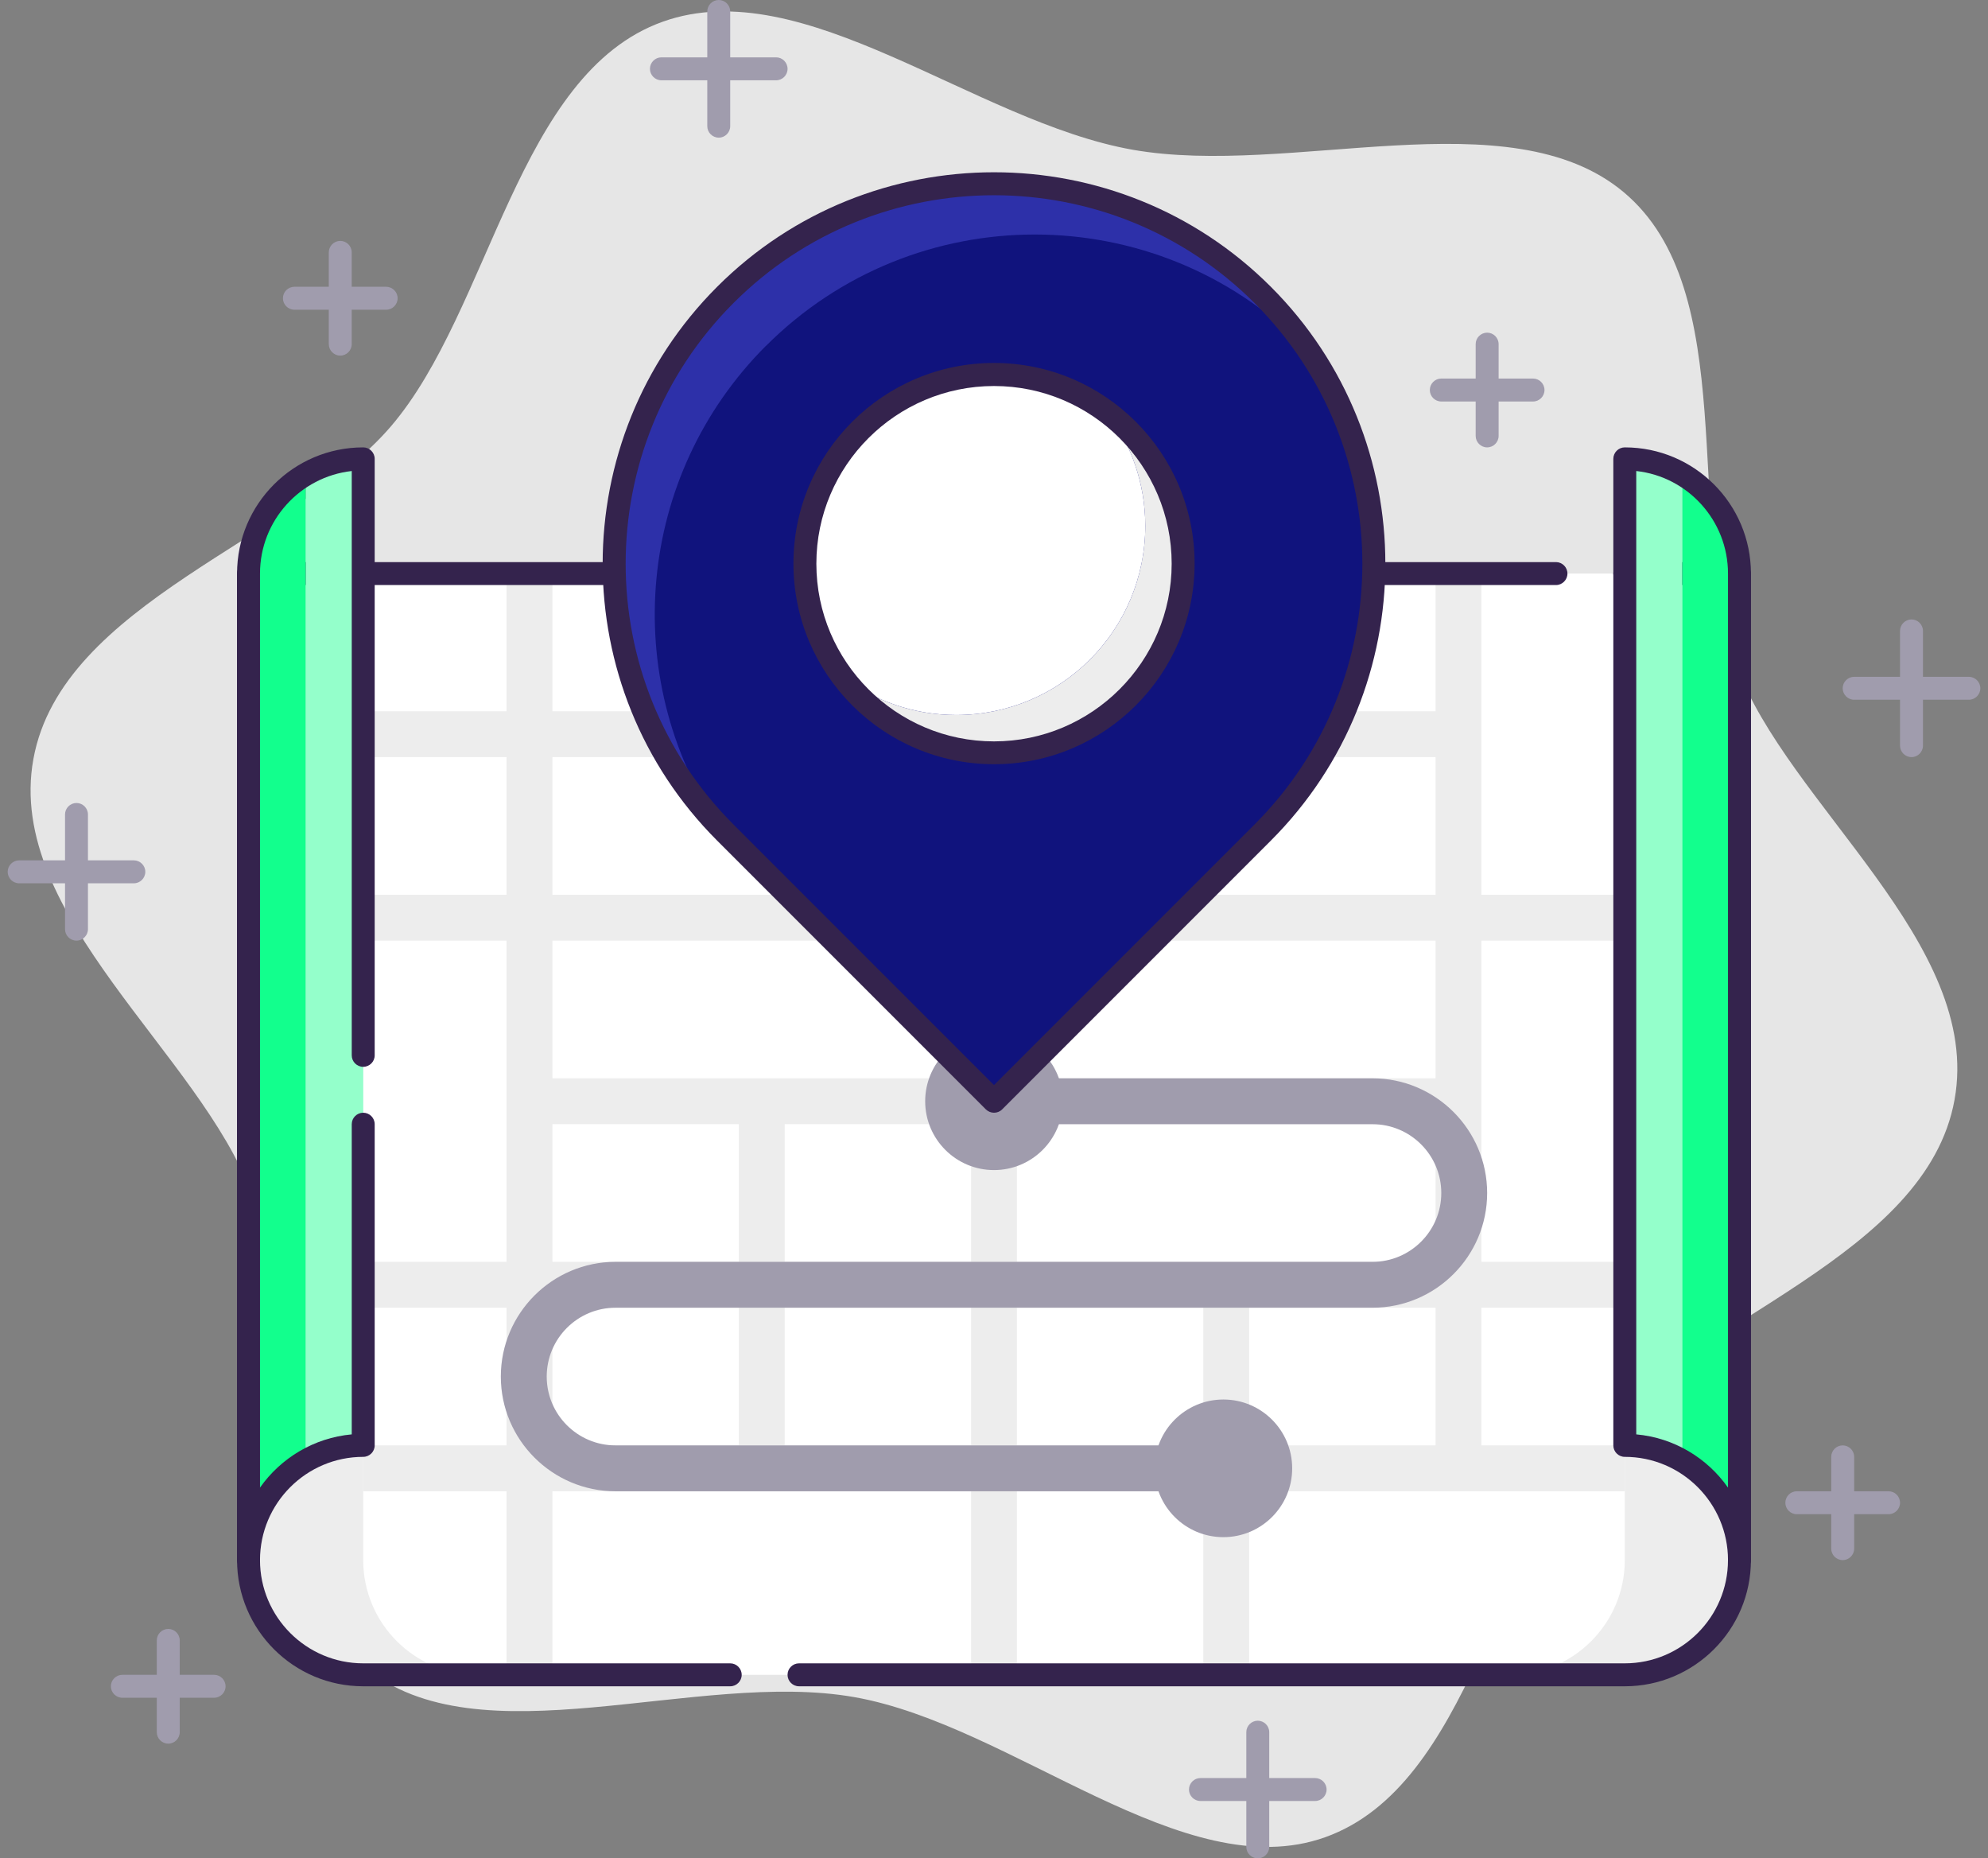 <svg width="107" height="100" viewBox="0 0 107 100" fill="none" xmlns="http://www.w3.org/2000/svg">
<rect x="0" y="0" width="107" height="100" fill="#808080" stroke="none"/>
<g id="Frame 522">
<g id="Group">
<path id="Vector" d="M93.451 35.784C90.618 28.043 93.748 15.654 87.39 10.339C81.229 5.185 69.47 9.562 60.952 8.056C52.433 6.543 43.26 -1.543 35.674 1.167C27.84 3.963 26.421 16.654 21.044 22.938C15.834 29.031 3.322 32.426 1.797 40.846C0.266 49.265 10.803 56.747 13.544 64.247C16.377 71.988 13.248 84.376 19.606 89.691C25.766 94.846 37.482 89.815 46.001 91.327C54.519 92.84 63.729 101.58 71.322 98.864C79.155 96.068 80.575 83.376 85.951 77.093C91.161 71 103.674 67.605 105.198 59.185C106.729 50.765 96.192 43.284 93.451 35.784Z" fill="#E6E6E6"/>
<path id="Vector_2" d="M87.45 90.124L19.549 90.124C16.141 90.124 13.376 87.358 13.376 83.951L13.376 30.864L93.623 30.864L93.623 83.951C93.623 87.358 90.857 90.124 87.45 90.124Z" fill="#EDEDED"/>
<path id="Vector_3" d="M81.278 90.123L25.722 90.123C22.315 90.123 19.549 87.358 19.549 83.951L19.549 30.864L87.451 30.864L87.451 83.951C87.451 87.358 84.685 90.123 81.278 90.123Z" fill="white"/>
<path id="Vector_4" d="M87.451 77.778H19.55V80.247H87.451V77.778Z" fill="#EDEDED"/>
<path id="Vector_5" d="M87.451 67.901H19.55V70.37H87.451V67.901Z" fill="#EDEDED"/>
<path id="Vector_6" d="M78.191 58.025H28.808V60.494H78.191V58.025Z" fill="#EDEDED"/>
<path id="Vector_7" d="M87.451 48.148H19.55V50.617H87.451V48.148Z" fill="#EDEDED"/>
<path id="Vector_8" d="M78.192 38.272H19.55V40.741H78.192V38.272Z" fill="#EDEDED"/>
<path id="Vector_9" d="M79.734 30.864H77.265V79.012H79.734V30.864Z" fill="#EDEDED"/>
<path id="Vector_10" d="M67.234 69.753H64.765V90.124H67.234V69.753Z" fill="#EDEDED"/>
<path id="Vector_11" d="M54.734 30.864H52.265V90.124H54.734V30.864Z" fill="#EDEDED"/>
<path id="Vector_12" d="M42.234 59.259H39.765V79.012H42.234V59.259Z" fill="#EDEDED"/>
<path id="Vector_13" d="M29.734 30.864H27.265V90.124H29.734V30.864Z" fill="#EDEDED"/>
<path id="Vector_14" d="M87.45 90.741H43.005C42.666 90.741 42.388 90.463 42.388 90.123C42.388 89.784 42.666 89.506 43.005 89.506H87.45C90.512 89.506 93.005 87.012 93.005 83.951V31.481H87.45C87.11 31.481 86.833 31.204 86.833 30.864C86.833 30.525 87.11 30.247 87.45 30.247H93.623C93.962 30.247 94.24 30.525 94.24 30.864V83.951C94.24 87.697 91.197 90.741 87.45 90.741Z" fill="#34234D"/>
<path id="Vector_15" d="M39.303 90.741H19.549C15.803 90.741 12.759 87.698 12.759 83.951V30.864C12.759 30.525 13.037 30.247 13.377 30.247H83.747C84.086 30.247 84.364 30.525 84.364 30.864C84.364 31.204 84.086 31.482 83.747 31.482H13.994V83.951C13.994 87.012 16.488 89.506 19.549 89.506H39.303C39.642 89.506 39.92 89.784 39.92 90.124C39.92 90.463 39.642 90.741 39.303 90.741Z" fill="#34234D"/>
<path id="Vector_16" d="M93.623 83.951V30.864C93.623 28.58 92.382 26.593 90.537 25.525V78.611C92.382 79.679 93.623 81.667 93.623 83.951Z" fill="#12FF8D"/>
<path id="Vector_17" d="M90.537 25.525C89.63 25 88.574 24.691 87.451 24.691V77.778C88.574 77.778 89.63 78.087 90.537 78.611V25.525Z" fill="#94FFCB"/>
<path id="Vector_18" d="M16.463 78.611V25.525C14.617 26.593 13.377 28.58 13.377 30.864V83.951C13.377 81.667 14.617 79.679 16.463 78.611Z" fill="#12FF8D"/>
<path id="Vector_19" d="M19.549 77.778V24.691C18.425 24.691 17.37 25 16.462 25.525V78.611C17.37 78.087 18.425 77.778 19.549 77.778Z" fill="#94FFCB"/>
<path id="Vector_20" d="M93.624 84.568C93.284 84.568 93.006 84.29 93.006 83.951C93.006 80.889 90.513 78.395 87.451 78.395C87.111 78.395 86.834 78.117 86.834 77.778V24.691C86.834 24.352 87.111 24.074 87.451 24.074C91.198 24.074 94.241 27.117 94.241 30.864V83.951C94.241 84.29 93.963 84.568 93.624 84.568ZM88.068 77.185C90.105 77.37 91.889 78.457 93.006 80.049V30.864C93.006 28.012 90.84 25.648 88.068 25.346V77.185Z" fill="#34234D"/>
<path id="Vector_21" d="M13.377 84.568C13.037 84.568 12.759 84.29 12.759 83.951V30.864C12.759 27.117 15.803 24.074 19.549 24.074C19.889 24.074 20.167 24.352 20.167 24.691V56.79C20.167 57.13 19.889 57.407 19.549 57.407C19.21 57.407 18.932 57.13 18.932 56.79V25.346C16.16 25.654 13.994 28.012 13.994 30.864V80.049C15.111 78.463 16.895 77.37 18.932 77.185V60.494C18.932 60.154 19.21 59.877 19.549 59.877C19.889 59.877 20.167 60.154 20.167 60.494V77.778C20.167 78.117 19.889 78.395 19.549 78.395C16.488 78.395 13.994 80.889 13.994 83.951C13.994 84.29 13.716 84.568 13.377 84.568Z" fill="#34234D"/>
<path id="Vector_22" d="M53.5 62.963C55.546 62.963 57.204 61.305 57.204 59.259C57.204 57.214 55.546 55.556 53.5 55.556C51.455 55.556 49.796 57.214 49.796 59.259C49.796 61.305 51.455 62.963 53.5 62.963Z" fill="#A09CAD"/>
<path id="Vector_23" d="M65.846 82.716C67.891 82.716 69.549 81.058 69.549 79.012C69.549 76.967 67.891 75.309 65.846 75.309C63.8 75.309 62.142 76.967 62.142 79.012C62.142 81.058 63.8 82.716 65.846 82.716Z" fill="#A09CAD"/>
<path id="Vector_24" d="M66.463 80.247H33.129C29.728 80.247 26.956 77.475 26.956 74.074C26.956 70.673 29.728 67.901 33.129 67.901H73.87C75.913 67.901 77.574 66.241 77.574 64.198C77.574 62.154 75.913 60.494 73.87 60.494H53.5C52.821 60.494 52.265 59.938 52.265 59.259C52.265 58.58 52.821 58.025 53.5 58.025H73.87C77.271 58.025 80.043 60.796 80.043 64.198C80.043 67.599 77.271 70.37 73.87 70.37H33.129C31.086 70.37 29.426 72.031 29.426 74.074C29.426 76.117 31.086 77.778 33.129 77.778H66.463C67.142 77.778 67.697 78.333 67.697 79.012C67.697 79.691 67.142 80.247 66.463 80.247Z" fill="#A09CAD"/>
<path id="Vector_25" d="M67.963 15.87C59.975 7.883 47.025 7.883 39.037 15.87C31.049 23.858 31.049 36.809 39.037 44.796L53.5 59.259L67.963 44.796C75.951 36.809 75.951 23.858 67.963 15.87Z" fill="#10137D"/>
<path id="Vector_26" d="M41.229 18.611C49.217 10.623 62.167 10.623 70.155 18.611C70.284 18.741 70.408 18.877 70.537 19.012C69.797 17.901 68.939 16.846 67.963 15.864C59.976 7.877 47.025 7.877 39.038 15.864C31.18 23.722 31.056 36.377 38.655 44.389C33.365 36.444 34.223 25.617 41.229 18.605V18.611Z" fill="#2D30A9"/>
<path id="Vector_27" d="M53.5 59.877C53.34 59.877 53.185 59.815 53.062 59.697L38.599 45.234C30.383 37.019 30.383 23.648 38.599 15.432C46.815 7.216 60.185 7.216 68.401 15.432C76.618 23.648 76.618 37.019 68.401 45.234L53.939 59.697C53.815 59.821 53.661 59.877 53.5 59.877ZM53.5 10.506C48.42 10.506 43.34 12.438 39.476 16.309C31.741 24.043 31.741 36.63 39.476 44.364L53.5 58.389L67.525 44.364C75.26 36.63 75.26 24.043 67.525 16.309C63.655 12.444 58.574 10.506 53.5 10.506Z" fill="#34234D"/>
<path id="Vector_28" d="M59.599 22.198C60.877 23.901 61.642 26.006 61.642 28.296C61.642 33.92 57.087 38.475 51.464 38.475C49.173 38.475 47.068 37.71 45.365 36.432C47.223 38.901 50.167 40.512 53.501 40.512C59.124 40.512 63.68 35.957 63.68 30.333C63.68 27.006 62.075 24.055 59.599 22.198Z" fill="#EDEDED"/>
<path id="Vector_29" d="M61.643 28.296C61.643 26.006 60.877 23.901 59.6 22.198C57.902 20.92 55.791 20.154 53.501 20.154C47.877 20.154 43.322 24.71 43.322 30.333C43.322 32.623 44.087 34.728 45.365 36.432C47.062 37.71 49.174 38.475 51.464 38.475C57.087 38.475 61.643 33.92 61.643 28.296Z" fill="white"/>
<path id="Vector_30" d="M53.501 41.123C47.55 41.123 42.705 36.284 42.705 30.327C42.705 24.37 47.544 19.531 53.501 19.531C59.458 19.531 64.297 24.37 64.297 30.327C64.297 36.284 59.458 41.123 53.501 41.123ZM53.501 20.772C48.229 20.772 43.939 25.062 43.939 30.333C43.939 35.605 48.229 39.895 53.501 39.895C58.773 39.895 63.063 35.605 63.063 30.333C63.063 25.062 58.773 20.772 53.501 20.772Z" fill="#34234D"/>
<path id="Vector_31" d="M41.772 4.321H35.599C35.26 4.321 34.982 4.043 34.982 3.704C34.982 3.364 35.26 3.086 35.599 3.086H41.772C42.112 3.086 42.389 3.364 42.389 3.704C42.389 4.043 42.112 4.321 41.772 4.321Z" fill="#A09CAD"/>
<path id="Vector_32" d="M38.685 7.407C38.346 7.407 38.068 7.13 38.068 6.79V0.617C38.068 0.278 38.346 0 38.685 0C39.025 0 39.302 0.278 39.302 0.617V6.79C39.302 7.13 39.025 7.407 38.685 7.407Z" fill="#A09CAD"/>
<path id="Vector_33" d="M82.512 21.605H77.574C77.234 21.605 76.957 21.327 76.957 20.988C76.957 20.648 77.234 20.37 77.574 20.37H82.512C82.852 20.37 83.129 20.648 83.129 20.988C83.129 21.327 82.852 21.605 82.512 21.605Z" fill="#A09CAD"/>
<path id="Vector_34" d="M80.043 24.074C79.703 24.074 79.425 23.796 79.425 23.457V18.518C79.425 18.179 79.703 17.901 80.043 17.901C80.382 17.901 80.66 18.179 80.66 18.518V23.457C80.66 23.796 80.382 24.074 80.043 24.074Z" fill="#A09CAD"/>
<path id="Vector_35" d="M20.784 16.667H15.845C15.506 16.667 15.228 16.389 15.228 16.049C15.228 15.71 15.506 15.432 15.845 15.432H20.784C21.123 15.432 21.401 15.71 21.401 16.049C21.401 16.389 21.123 16.667 20.784 16.667Z" fill="#A09CAD"/>
<path id="Vector_36" d="M18.314 19.136C17.975 19.136 17.697 18.858 17.697 18.518V13.58C17.697 13.241 17.975 12.963 18.314 12.963C18.654 12.963 18.931 13.241 18.931 13.58V18.518C18.931 18.858 18.654 19.136 18.314 19.136Z" fill="#A09CAD"/>
<path id="Vector_37" d="M70.784 96.913H64.611C64.271 96.913 63.994 96.636 63.994 96.296C63.994 95.957 64.271 95.679 64.611 95.679H70.784C71.123 95.679 71.401 95.957 71.401 96.296C71.401 96.636 71.123 96.913 70.784 96.913Z" fill="#A09CAD"/>
<path id="Vector_38" d="M67.697 100C67.357 100 67.08 99.722 67.08 99.383V93.21C67.08 92.87 67.357 92.593 67.697 92.593C68.036 92.593 68.314 92.87 68.314 93.21V99.383C68.314 99.722 68.036 100 67.697 100Z" fill="#A09CAD"/>
<path id="Vector_39" d="M7.204 47.531H1.031C0.691 47.531 0.414 47.253 0.414 46.913C0.414 46.574 0.691 46.296 1.031 46.296H7.204C7.543 46.296 7.821 46.574 7.821 46.913C7.821 47.253 7.543 47.531 7.204 47.531Z" fill="#A09CAD"/>
<path id="Vector_40" d="M4.117 50.617C3.777 50.617 3.5 50.34 3.5 50V43.827C3.5 43.488 3.777 43.21 4.117 43.21C4.456 43.21 4.734 43.488 4.734 43.827V50C4.734 50.34 4.456 50.617 4.117 50.617Z" fill="#A09CAD"/>
<path id="Vector_41" d="M105.969 37.654H99.796C99.457 37.654 99.179 37.377 99.179 37.037C99.179 36.698 99.457 36.42 99.796 36.42H105.969C106.309 36.42 106.587 36.698 106.587 37.037C106.587 37.377 106.309 37.654 105.969 37.654Z" fill="#A09CAD"/>
<path id="Vector_42" d="M102.882 40.741C102.543 40.741 102.265 40.463 102.265 40.123V33.95C102.265 33.611 102.543 33.333 102.882 33.333C103.222 33.333 103.5 33.611 103.5 33.95V40.123C103.5 40.463 103.222 40.741 102.882 40.741Z" fill="#A09CAD"/>
<path id="Vector_43" d="M101.649 81.481H96.71C96.371 81.481 96.093 81.204 96.093 80.864C96.093 80.525 96.371 80.247 96.71 80.247H101.649C101.988 80.247 102.266 80.525 102.266 80.864C102.266 81.204 101.988 81.481 101.649 81.481Z" fill="#A09CAD"/>
<path id="Vector_44" d="M99.179 83.951C98.84 83.951 98.562 83.673 98.562 83.333V78.395C98.562 78.056 98.84 77.778 99.179 77.778C99.519 77.778 99.797 78.056 99.797 78.395V83.333C99.797 83.673 99.519 83.951 99.179 83.951Z" fill="#A09CAD"/>
<path id="Vector_45" d="M11.524 91.358H6.586C6.246 91.358 5.968 91.08 5.968 90.741C5.968 90.401 6.246 90.124 6.586 90.124H11.524C11.863 90.124 12.141 90.401 12.141 90.741C12.141 91.08 11.863 91.358 11.524 91.358Z" fill="#A09CAD"/>
<path id="Vector_46" d="M9.056 93.827C8.717 93.827 8.439 93.549 8.439 93.21V88.272C8.439 87.932 8.717 87.654 9.056 87.654C9.396 87.654 9.674 87.932 9.674 88.272V93.21C9.674 93.549 9.396 93.827 9.056 93.827Z" fill="#A09CAD"/>
</g>
</g>
</svg>
